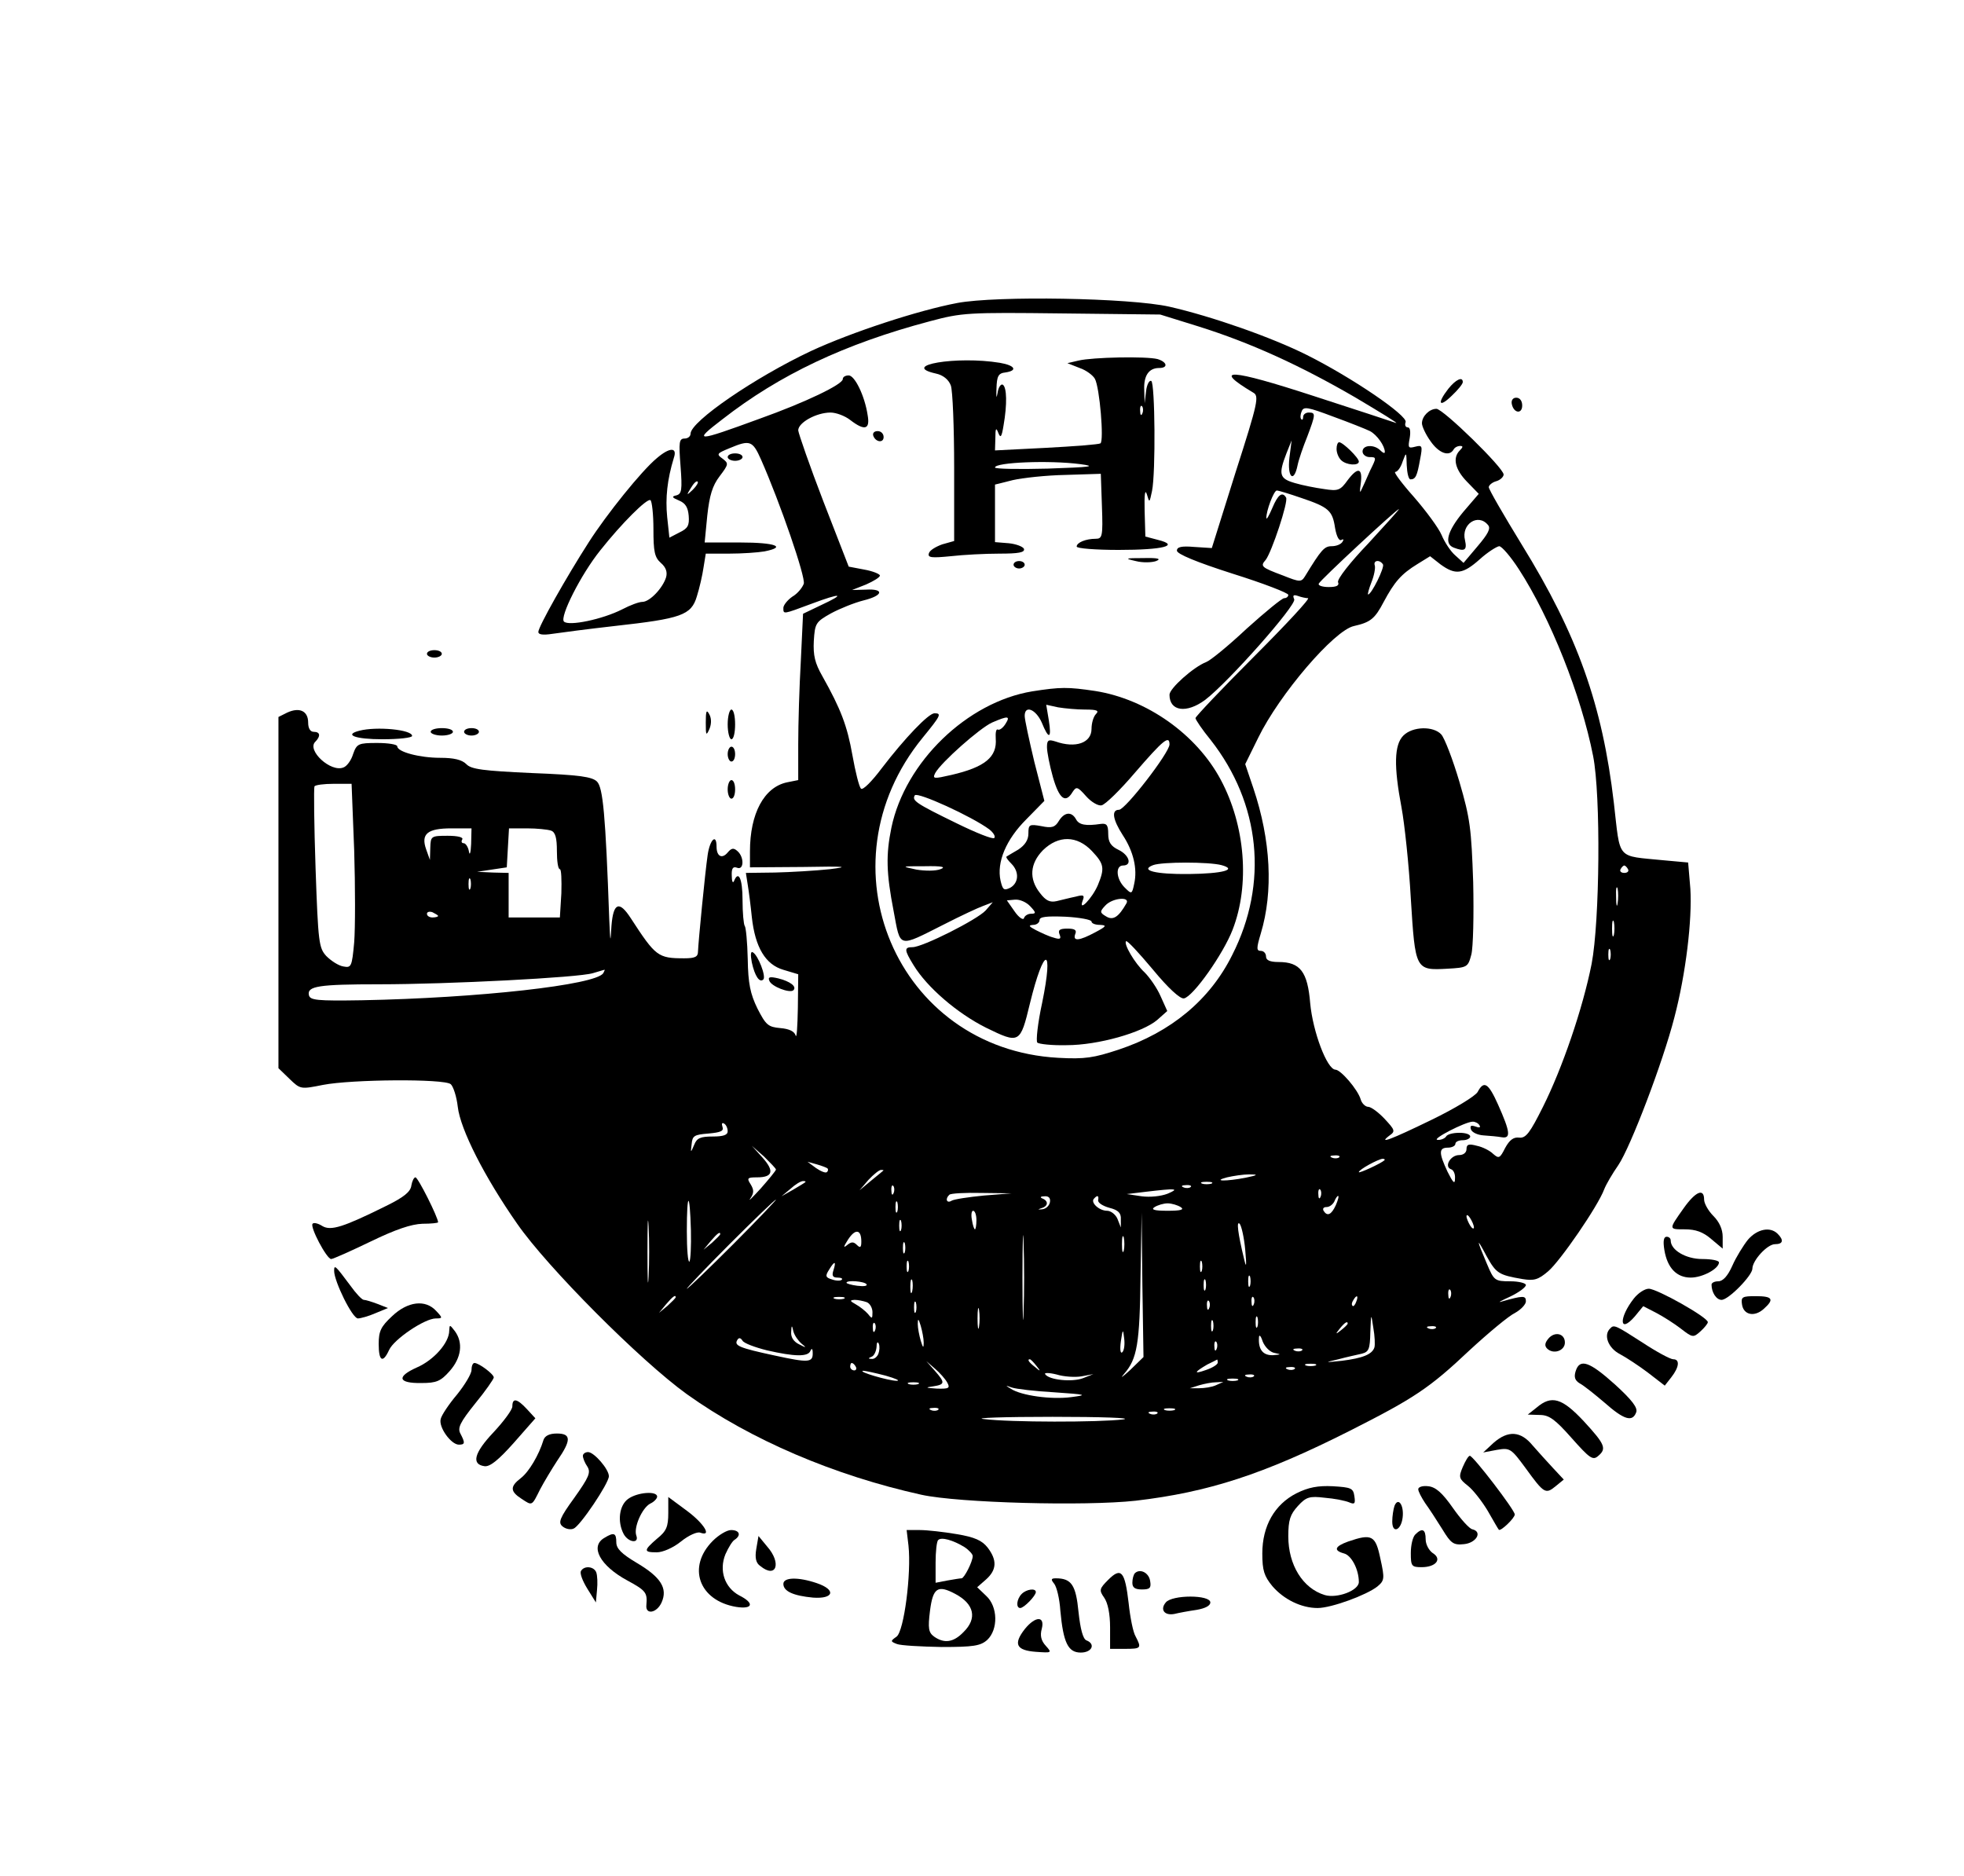<?xml version="1.0" encoding="UTF-8" standalone="yes"?>
<svg version="1.0" xmlns="http://www.w3.org/2000/svg" width="423pt" height="404pt" viewBox="0 0 529 505" preserveAspectRatio="xMidYMid meet">
  <g transform="translate(0,505) scale(0.1,-0.1)" fill="#000000" stroke="none">
    <path d="M2578 4235 c-106 -20 -285 -79 -393 -129 -151 -71 -325 -190 -325
-223 0 -7 -7 -13 -16 -13 -15 0 -16 -10 -11 -74 5 -65 3 -75 -11 -79 -14 -3
-12 -6 7 -14 17 -7 24 -18 26 -41 2 -26 -2 -34 -25 -45 l-27 -14 -6 56 c-5 51
0 100 18 159 10 29 -11 29 -46 -1 -41 -34 -135 -151 -183 -226 -61 -95 -136
-228 -136 -242 0 -7 12 -9 38 -5 20 3 96 13 167 21 180 20 207 29 222 80 7 22
15 57 18 78 l6 37 63 0 c35 0 78 3 95 6 61 12 30 24 -65 24 l-96 0 7 72 c6 55
14 81 33 106 25 33 25 35 8 48 -17 12 -15 14 19 28 55 23 62 21 85 -31 52
-118 120 -316 115 -334 -4 -11 -17 -27 -31 -35 -13 -9 -24 -23 -24 -30 0 -18
-2 -18 76 11 80 30 94 28 25 -4 l-48 -23 -6 -127 c-4 -69 -7 -170 -7 -224 l0
-97 -30 -6 c-62 -13 -100 -84 -100 -186 l0 -43 143 1 c114 2 128 1 72 -6 -38
-4 -105 -8 -148 -9 l-78 -1 5 -32 c3 -18 8 -57 11 -87 9 -82 37 -128 85 -142
l40 -12 -1 -91 c-1 -50 -3 -83 -6 -74 -3 11 -17 18 -41 20 -33 3 -39 8 -62 53
-19 39 -25 67 -26 133 -1 46 -5 86 -8 89 -3 4 -6 35 -6 70 0 58 -11 81 -23 51
-3 -7 -6 -1 -6 14 -1 20 3 26 14 22 19 -8 20 29 1 45 -10 9 -16 8 -26 -4 -15
-18 -30 -11 -30 16 0 36 -18 19 -24 -23 -7 -48 -25 -233 -26 -260 0 -14 -8
-18 -37 -18 -71 0 -77 5 -144 108 -31 48 -47 42 -52 -20 -3 -49 -3 -48 -6 17
-10 283 -17 355 -33 371 -13 13 -48 18 -176 23 -130 6 -163 10 -176 24 -12 12
-34 17 -70 17 -56 0 -116 16 -116 31 0 5 -24 9 -54 9 -51 0 -55 -2 -65 -30 -5
-17 -17 -33 -26 -36 -34 -14 -99 46 -76 69 15 15 14 27 -4 27 -9 0 -15 9 -15
25 0 31 -23 42 -56 27 l-24 -12 0 -473 0 -473 30 -29 c29 -28 30 -28 90 -16
77 15 326 17 344 2 7 -6 16 -34 19 -61 7 -61 72 -189 160 -315 81 -117 332
-369 457 -459 172 -123 397 -219 632 -271 101 -22 441 -31 577 -16 196 23 344
71 576 188 174 88 215 115 323 217 51 47 106 93 123 101 16 9 29 23 29 31 0
16 -7 16 -67 -1 -10 -3 1 3 25 14 23 11 42 25 42 31 0 5 -19 10 -42 10 -42 0
-44 2 -63 47 -29 68 -29 74 -1 21 26 -47 33 -51 97 -62 31 -5 42 -2 69 21 32
27 134 175 151 221 5 13 22 42 38 65 33 49 120 277 151 398 31 118 48 263 43
346 l-6 71 -66 6 c-129 13 -116 -2 -134 154 -31 265 -98 453 -248 696 -49 80
-89 149 -89 155 0 5 9 13 20 16 11 3 20 12 20 18 0 18 -163 177 -181 177 -19
0 -39 -20 -39 -39 0 -8 10 -30 23 -48 22 -32 50 -43 62 -23 3 6 11 10 18 10 8
0 8 -3 -1 -12 -20 -20 -13 -51 19 -84 l32 -33 -42 -49 c-43 -52 -52 -86 -25
-96 29 -11 36 -7 30 20 -11 43 35 74 62 41 8 -9 0 -24 -28 -57 l-38 -45 -22
20 c-13 11 -29 36 -37 55 -8 19 -42 65 -75 103 -33 37 -55 67 -50 67 6 0 15
12 20 28 10 27 10 26 11 -10 1 -21 5 -38 10 -38 14 0 18 9 26 54 7 36 6 39
-13 34 -19 -5 -20 -3 -15 23 3 18 1 29 -5 29 -6 0 -9 6 -6 14 7 17 -144 120
-266 181 -96 48 -256 104 -370 130 -106 24 -466 30 -572 10z m650 -63 c140
-44 272 -104 422 -191 69 -41 118 -71 110 -69 -8 3 -109 36 -223 73 -224 73
-274 76 -162 9 17 -9 14 -25 -47 -215 l-64 -204 -47 3 c-35 3 -47 0 -47 -10 0
-9 53 -31 150 -62 83 -26 150 -52 150 -57 0 -5 -5 -9 -11 -9 -6 0 -51 -37
-101 -82 -49 -46 -98 -86 -109 -90 -34 -13 -99 -71 -99 -88 0 -45 46 -51 96
-14 64 49 246 255 240 271 -5 11 -2 13 10 9 8 -3 21 -6 27 -6 7 0 -59 -71
-146 -158 -86 -86 -157 -161 -157 -165 0 -4 18 -31 41 -59 134 -171 156 -386
58 -579 -60 -121 -165 -208 -306 -255 -67 -22 -90 -26 -163 -22 -435 24 -645
519 -365 862 49 60 52 66 32 66 -16 0 -80 -67 -142 -148 -27 -36 -51 -60 -56
-55 -5 5 -15 45 -23 90 -14 79 -31 124 -81 213 -20 35 -25 56 -23 95 3 47 5
51 46 74 24 13 64 29 88 35 53 13 57 32 6 29 l-37 -1 38 15 c20 9 37 19 37 24
0 4 -19 12 -42 16 l-42 8 -68 175 c-37 96 -67 183 -68 192 0 21 49 48 87 48
15 0 39 -9 53 -20 39 -30 54 -26 47 13 -8 53 -35 107 -51 107 -9 0 -16 -4 -16
-10 0 -14 -99 -62 -225 -107 -172 -63 -180 -63 -99 -1 154 120 329 203 559
264 86 23 102 24 355 21 l265 -3 103 -32z m462 -282 c19 -10 40 -40 40 -56 0
-5 -5 -3 -12 4 -17 17 -48 15 -48 -3 0 -8 9 -15 19 -15 19 0 19 -1 1 -37 -9
-21 -20 -45 -24 -53 -3 -8 -4 -1 -1 17 6 44 -7 48 -35 11 -20 -28 -26 -30 -64
-24 -22 3 -58 10 -78 16 -42 12 -45 23 -23 80 l14 35 -6 -47 c-6 -53 12 -69
22 -20 3 15 15 50 26 77 23 61 23 65 4 65 -8 0 -15 -5 -15 -12 0 -6 -2 -9 -5
-6 -3 3 -3 12 1 21 5 14 16 12 85 -14 44 -16 89 -34 99 -39z m-1824 -158 c-17
-16 -18 -16 -5 5 7 12 15 20 18 17 3 -2 -3 -12 -13 -22z m1639 -22 c74 -25 84
-34 91 -81 4 -23 11 -36 17 -32 6 3 7 1 3 -5 -4 -7 -17 -12 -29 -12 -20 0 -28
-9 -72 -81 -10 -16 -14 -16 -59 2 -59 22 -62 25 -47 42 16 20 62 158 55 168
-10 17 -22 8 -37 -28 -9 -21 -16 -33 -16 -27 -1 18 20 74 28 74 5 0 34 -9 66
-20z m-1745 -84 c0 -60 3 -76 20 -91 14 -12 18 -25 14 -39 -9 -29 -44 -66 -64
-66 -9 0 -33 -9 -54 -20 -53 -27 -144 -46 -157 -33 -12 12 45 126 98 192 57
72 126 141 135 135 4 -3 8 -38 8 -78z m1926 -38 c-49 -51 -85 -97 -82 -105 4
-9 -4 -13 -25 -13 -17 0 -29 4 -27 9 3 9 210 201 216 201 2 0 -35 -41 -82 -92z
m405 -70 c85 -131 168 -340 200 -503 21 -106 18 -445 -4 -560 -24 -121 -79
-281 -131 -385 -35 -70 -46 -85 -64 -83 -15 2 -26 -6 -38 -28 -14 -28 -17 -29
-32 -16 -9 9 -29 19 -44 22 -22 6 -28 4 -28 -9 0 -9 -8 -16 -20 -16 -23 0 -41
-31 -22 -38 7 -2 12 -13 11 -25 0 -17 -5 -12 -20 18 -24 51 -24 65 1 65 11 0
20 5 20 10 0 6 9 10 20 10 11 0 20 5 20 10 0 6 -13 10 -29 10 -17 0 -33 -4
-36 -10 -3 -5 -14 -10 -23 -9 -18 1 75 49 95 49 6 0 15 -4 18 -10 4 -6 -1 -7
-11 -3 -12 4 -15 2 -12 -8 3 -8 18 -15 34 -16 16 -1 38 -3 49 -5 25 -4 23 14
-10 88 -26 58 -38 66 -55 34 -6 -11 -62 -45 -124 -75 -111 -54 -146 -67 -113
-42 16 11 14 15 -14 45 -16 17 -36 32 -44 32 -7 0 -17 9 -20 20 -8 27 -54 80
-68 80 -23 1 -61 103 -68 179 -7 85 -27 111 -85 111 -24 0 -34 5 -34 15 0 8
-6 15 -14 15 -12 0 -12 7 0 47 34 113 27 251 -20 391 l-22 65 35 71 c57 117
205 290 258 301 44 10 56 19 80 65 29 54 47 75 91 102 l34 21 28 -22 c40 -29
60 -27 106 14 21 19 45 34 52 35 7 0 31 -28 53 -62z m-366 13 c5 -8 -31 -81
-40 -81 -2 0 2 15 9 33 7 17 11 38 9 45 -5 14 13 17 22 3z m-2771 -770 c3 -98
3 -210 0 -248 -6 -66 -8 -69 -29 -65 -13 2 -33 15 -46 28 -20 22 -22 35 -29
236 -4 117 -5 216 -3 221 2 4 26 7 52 7 l48 0 7 -179z m315 17 c-1 -24 -4 -33
-6 -20 -2 12 -9 22 -14 22 -6 0 -7 5 -4 10 4 6 -12 10 -39 10 -45 0 -46 -1
-47 -32 l-1 -33 -10 28 c-15 42 3 57 68 57 l54 0 -1 -42z m215 36 c12 -4 16
-20 16 -55 0 -27 3 -49 8 -49 4 0 5 -29 4 -65 l-4 -65 -69 0 -69 0 0 60 0 60
-42 1 -43 2 40 6 40 6 3 53 3 52 49 0 c26 0 55 -3 64 -6z m2901 -104 c3 -5 -1
-10 -10 -10 -9 0 -13 5 -10 10 3 6 8 10 10 10 2 0 7 -4 10 -10z m-3118 -52
c-3 -7 -5 -2 -5 12 0 14 2 19 5 13 2 -7 2 -19 0 -25z m3090 -40 c-2 -13 -4 -5
-4 17 -1 22 1 32 4 23 2 -10 2 -28 0 -40z m-3177 -34 c0 -2 -7 -4 -15 -4 -8 0
-15 4 -15 10 0 5 7 7 15 4 8 -4 15 -8 15 -10z m3167 -51 c-3 -10 -5 -2 -5 17
0 19 2 27 5 18 2 -10 2 -26 0 -35z m-10 -65 c-3 -7 -5 -2 -5 12 0 14 2 19 5
13 2 -7 2 -19 0 -25z m-2712 -38 c-20 -32 -337 -67 -650 -73 -122 -2 -140 0
-143 14 -5 24 26 29 190 29 183 0 537 18 575 30 15 4 29 9 31 9 2 1 0 -3 -3
-9z m335 -426 c0 -10 -12 -14 -40 -14 -33 0 -43 -4 -50 -22 -10 -23 -10 -23
-7 2 2 22 7 25 45 28 34 3 42 7 38 18 -3 9 -1 12 4 9 6 -3 10 -13 10 -21z
m130 -103 c0 -3 -19 -26 -41 -51 -23 -25 -35 -37 -28 -27 10 15 10 23 1 38
-11 17 -9 19 17 19 43 0 47 17 15 53 l-29 32 33 -29 c17 -17 32 -32 32 -35z
m1517 33 c-3 -3 -12 -4 -19 -1 -8 3 -5 6 6 6 11 1 17 -2 13 -5z m122 -8 c-10
-9 -69 -36 -69 -32 0 7 52 35 64 36 5 0 7 -2 5 -4z m-1500 -22 c2 -2 2 -7 -2
-10 -3 -3 -16 2 -29 11 l-23 17 25 -7 c14 -4 27 -9 29 -11z m150 -6 c-2 -2
-17 -14 -34 -28 l-30 -25 24 28 c14 15 29 27 34 27 6 0 8 -1 6 -2z m976 -19
c-51 -10 -92 -10 -50 1 17 4 44 8 60 8 25 0 24 -2 -10 -9z m-1186 -12 c-2 -2
-17 -11 -34 -21 l-30 -17 24 20 c13 12 28 21 34 21 6 0 8 -1 6 -3z m1094 -4
c-7 -2 -19 -2 -25 0 -7 3 -2 5 12 5 14 0 19 -2 13 -5z m-856 -25 c-3 -8 -6 -5
-6 6 -1 11 2 17 5 13 3 -3 4 -12 1 -19z m800 16 c-3 -3 -12 -4 -19 -1 -8 3 -5
6 6 6 11 1 17 -2 13 -5z m-62 -18 c-18 -7 -47 -10 -70 -7 l-40 6 50 6 c84 10
93 9 60 -5z m412 -8 c-3 -8 -6 -5 -6 6 -1 11 2 17 5 13 3 -3 4 -12 1 -19z
m-907 3 c-41 -4 -81 -10 -87 -14 -13 -8 -18 5 -6 16 3 4 43 6 87 5 l81 -1 -75
-6z m178 -18 c-2 -10 -11 -18 -21 -19 -12 -1 -13 -1 -2 3 18 5 20 19 3 26 -8
3 -5 6 5 6 12 1 17 -5 15 -16z m130 6 c-2 -7 12 -16 30 -21 24 -6 32 -14 31
-31 l0 -22 -9 23 c-5 12 -18 22 -28 22 -22 0 -46 23 -35 33 9 10 13 8 11 -4z
m640 -14 c-12 -26 -23 -31 -33 -15 -3 6 0 10 8 10 8 0 17 7 21 15 3 8 8 15 10
15 3 0 0 -11 -6 -25z m-1737 -68 c1 -42 -1 -80 -4 -84 -4 -3 -7 33 -7 82 0
108 8 109 11 2z m114 -37 c-66 -66 -122 -120 -125 -120 -2 0 49 54 115 120 66
66 122 120 125 120 2 0 -49 -54 -115 -120z m442 88 c-3 -7 -5 -2 -5 12 0 14 2
19 5 13 2 -7 2 -19 0 -25z m-670 -175 c-2 -38 -3 -7 -3 67 0 74 1 105 3 68 2
-38 2 -98 0 -135z m1433 187 c11 -7 1 -10 -35 -10 -36 0 -46 3 -35 10 8 5 24
10 35 10 11 0 27 -5 35 -10z m-550 -35 c0 -14 -2 -25 -4 -25 -2 0 -6 11 -8 25
-3 14 -1 25 3 25 5 0 9 -11 9 -25z m127 -247 c-1 -51 -3 -10 -3 92 0 102 2
143 3 93 2 -51 2 -135 0 -185z m286 -158 c-21 -19 -27 -23 -15 -9 35 40 42 81
44 264 l3 170 2 -195 3 -194 -37 -36z m927 385 c0 -5 -5 -3 -10 5 -5 8 -10 20
-10 25 0 6 5 3 10 -5 5 -8 10 -19 10 -25z m-1543 -7 c-3 -7 -5 -2 -5 12 0 14
2 19 5 13 2 -7 2 -19 0 -25z m927 -53 c4 -45 3 -51 -3 -25 -17 70 -21 104 -12
95 5 -6 12 -37 15 -70z m-1034 22 c0 -16 -3 -18 -12 -9 -9 9 -15 9 -27 -1 -10
-8 -9 -4 3 15 20 31 36 28 36 -5z m-380 20 c0 -2 -10 -12 -22 -23 l-23 -19 19
23 c18 21 26 27 26 19z m1087 -44 c-3 -10 -5 -2 -5 17 0 19 2 27 5 18 2 -10 2
-26 0 -35z m-590 -5 c-3 -7 -5 -2 -5 12 0 14 2 19 5 13 2 -7 2 -19 0 -25z m10
-50 c-3 -7 -5 -2 -5 12 0 14 2 19 5 13 2 -7 2 -19 0 -25z m790 0 c-3 -7 -5 -2
-5 12 0 14 2 19 5 13 2 -7 2 -19 0 -25z m-992 2 c-5 -15 -2 -20 11 -20 10 0
15 -3 11 -6 -3 -3 -15 -3 -26 1 -17 5 -19 9 -8 26 15 25 20 24 12 -1z m1122
-42 c-3 -7 -5 -2 -5 12 0 14 2 19 5 13 2 -7 2 -19 0 -25z m-910 -15 c-3 -10
-5 -4 -5 12 0 17 2 24 5 18 2 -7 2 -21 0 -30z m790 5 c-3 -7 -5 -2 -5 12 0 14
2 19 5 13 2 -7 2 -19 0 -25z m-913 14 c3 -5 -8 -6 -25 -4 -16 2 -29 6 -29 8 0
8 49 4 54 -4z m1573 -34 c-3 -8 -6 -5 -6 6 -1 11 2 17 5 13 3 -3 4 -12 1 -19z
m-2087 -1 c0 -2 -10 -12 -22 -23 l-23 -19 19 23 c18 21 26 27 26 19z m453 -4
c-7 -2 -19 -2 -25 0 -7 3 -2 5 12 5 14 0 19 -2 13 -5z m1104 -15 c-3 -8 -6 -5
-6 6 -1 11 2 17 5 13 3 -3 4 -12 1 -19z m276 7 c-3 -9 -8 -14 -10 -11 -3 3 -2
9 2 15 9 16 15 13 8 -4z m-1319 -1 c9 -3 16 -16 16 -27 0 -18 -1 -19 -12 -5
-7 8 -22 20 -33 26 -16 9 -17 11 -3 12 9 0 23 -3 32 -6z m133 -26 c-3 -7 -5
-2 -5 12 0 14 2 19 5 13 2 -7 2 -19 0 -25z m790 10 c-3 -8 -6 -5 -6 6 -1 11 2
17 5 13 3 -3 4 -12 1 -19z m-620 -50 c-2 -13 -4 -3 -4 22 0 25 2 35 4 23 2
-13 2 -33 0 -45z m750 0 c-3 -7 -5 -2 -5 12 0 14 2 19 5 13 2 -7 2 -19 0 -25z
m315 -56 c-6 -19 -32 -29 -87 -36 -48 -5 -49 -5 -10 4 22 6 50 12 63 15 19 5
22 12 23 58 2 52 2 52 8 12 4 -22 5 -46 3 -53z m-1214 13 c0 -16 -2 -15 -8 5
-4 14 -8 34 -8 45 0 16 2 15 8 -5 4 -14 8 -34 8 -45z m779 33 c-3 -7 -5 -2 -5
12 0 14 2 19 5 13 2 -7 2 -19 0 -25z m-910 0 c-3 -8 -6 -5 -6 6 -1 11 2 17 5
13 3 -3 4 -12 1 -19z m1273 18 c0 -2 -8 -10 -17 -17 -16 -13 -17 -12 -4 4 13
16 21 21 21 13z m-1471 -54 c14 -11 13 -12 -6 -2 -15 7 -23 19 -22 33 1 20 2
20 6 2 3 -11 13 -25 22 -33z m1708 42 c-3 -3 -12 -4 -19 -1 -8 3 -5 6 6 6 11
1 17 -2 13 -5z m-844 -65 c-5 -5 -7 7 -4 29 5 34 6 35 9 8 2 -16 0 -32 -5 -37z
m410 -2 c19 -4 18 -4 -4 -6 -27 -1 -40 15 -38 47 0 10 5 6 10 -10 6 -15 20
-29 32 -31z m-1367 7 c74 -17 111 -18 117 -1 3 7 6 6 6 -5 1 -27 -10 -28 -102
-8 -98 21 -110 27 -101 42 4 7 9 6 14 -2 4 -7 34 -18 66 -26z m300 -9 c-3 -8
-11 -15 -18 -14 -10 0 -10 2 0 6 6 2 12 14 13 26 0 12 3 16 6 9 3 -7 2 -19 -1
-27z m911 13 c-3 -8 -6 -5 -6 6 -1 11 2 17 5 13 3 -3 4 -12 1 -19z m230 -4
c-3 -3 -12 -4 -19 -1 -8 3 -5 6 6 6 11 1 17 -2 13 -5z m-716 -41 c13 -16 12
-17 -3 -4 -17 13 -22 21 -14 21 2 0 10 -8 17 -17z m489 8 c0 -5 -14 -14 -32
-20 -34 -12 -32 -6 4 15 13 6 24 12 26 13 1 1 2 -3 2 -8z m-975 -11 c3 -5 1
-10 -4 -10 -6 0 -11 5 -11 10 0 6 2 10 4 10 3 0 8 -4 11 -10z m246 -42 c9 -16
5 -18 -28 -17 -30 2 -32 3 -10 6 33 5 33 10 5 42 l-23 26 23 -20 c13 -11 28
-28 33 -37z m992 45 c-7 -2 -19 -2 -25 0 -7 3 -2 5 12 5 14 0 19 -2 13 -5z
m-56 -9 c-3 -3 -12 -4 -19 -1 -8 3 -5 6 6 6 11 1 17 -2 13 -5z m-1102 -18 c28
-8 41 -14 30 -14 -21 0 -107 25 -90 27 6 0 33 -6 60 -13z m528 -2 l32 6 -28
-11 c-29 -11 -92 -5 -102 11 -3 4 11 4 31 -1 19 -6 50 -8 67 -5z m464 0 c-3
-3 -12 -4 -19 -1 -8 3 -5 6 6 6 11 1 17 -2 13 -5z m-44 -11 c-7 -2 -19 -2 -25
0 -7 3 -2 5 12 5 14 0 19 -2 13 -5z m-860 -10 c-7 -2 -19 -2 -25 0 -7 3 -2 5
12 5 14 0 19 -2 13 -5z m802 -3 c-11 -5 -31 -8 -45 -8 l-25 0 25 8 c14 4 34 8
45 8 l20 1 -20 -9z m-435 -19 c87 -6 91 -7 45 -13 -53 -7 -135 4 -163 23 -15
9 -14 9 3 3 11 -4 63 -10 115 -13z m-313 -47 c-3 -3 -12 -4 -19 -1 -8 3 -5 6
6 6 11 1 17 -2 13 -5z m636 -1 c-7 -2 -19 -2 -25 0 -7 3 -2 5 12 5 14 0 19 -2
13 -5z m-46 -9 c-3 -3 -12 -4 -19 -1 -8 3 -5 6 6 6 11 1 17 -2 13 -5z m-92
-16 c-65 -8 -304 -8 -375 1 -30 3 53 6 185 6 132 0 218 -3 190 -7z"/>
    <path d="M2905 4080 l-30 -7 33 -13 c18 -6 36 -20 41 -29 13 -23 25 -168 15
-174 -5 -3 -71 -8 -146 -12 l-138 -7 1 33 c0 27 2 30 8 14 6 -15 9 -11 14 20
10 57 9 103 -2 110 -5 3 -12 -7 -14 -22 -3 -17 -4 -13 -3 12 1 33 5 41 24 43
34 5 26 19 -15 26 -116 19 -271 -7 -172 -29 19 -4 34 -16 40 -32 5 -13 9 -113
9 -222 l0 -197 -32 -9 c-17 -6 -34 -16 -36 -24 -4 -12 7 -13 58 -8 35 4 94 7
132 7 51 0 69 3 66 13 -3 6 -21 13 -41 15 l-37 3 0 78 0 77 48 12 c26 6 90 13
142 14 l95 3 3 -87 c3 -82 1 -88 -17 -88 -26 0 -51 -10 -51 -21 0 -5 51 -9
113 -9 121 0 166 12 106 27 l-34 9 -2 70 c-1 43 1 59 6 44 7 -24 7 -24 14 9
10 50 8 289 -2 296 -5 3 -12 -9 -14 -27 l-4 -33 -1 35 c-2 39 12 60 40 60 25
0 22 16 -4 24 -31 8 -176 5 -213 -4z m172 -142 c-3 -8 -6 -5 -6 6 -1 11 2 17
5 13 3 -3 4 -12 1 -19z m-167 -137 c45 -6 29 -8 -88 -12 -78 -2 -142 -1 -142
3 0 14 146 20 230 9z"/>
    <path d="M2352 3878 c6 -18 28 -21 28 -4 0 9 -7 16 -16 16 -9 0 -14 -5 -12
-12z"/>
    <path d="M3059 3540 c19 -5 44 -4 55 0 15 6 5 9 -34 8 -50 0 -52 -1 -21 -8z"/>
    <path d="M2730 3530 c0 -5 7 -10 15 -10 8 0 15 5 15 10 0 6 -7 10 -15 10 -8 0
-15 -4 -15 -10z"/>
    <path d="M2780 3189 c-175 -29 -342 -190 -379 -367 -15 -73 -14 -122 6 -225
19 -101 10 -99 137 -35 43 22 90 44 104 49 l26 10 -19 -22 c-23 -25 -170 -99
-197 -99 -23 0 -23 -7 3 -49 36 -59 117 -129 195 -168 90 -44 92 -43 118 65
38 156 65 158 33 2 -12 -55 -17 -103 -13 -107 4 -4 40 -8 79 -7 85 0 204 34
244 68 l27 24 -18 40 c-10 23 -30 51 -43 64 -27 25 -57 77 -50 84 3 3 35 -32
72 -76 42 -51 74 -80 84 -78 25 5 106 120 131 185 47 121 34 281 -32 404 -65
122 -199 217 -338 239 -74 11 -93 11 -170 -1z m143 -49 c32 0 38 -3 29 -12 -7
-7 -12 -25 -12 -40 0 -38 -43 -53 -97 -34 -19 6 -23 4 -23 -15 0 -13 7 -49 16
-81 17 -59 34 -72 53 -40 10 15 13 15 36 -11 14 -16 33 -27 42 -25 10 2 50 41
90 88 76 88 93 102 93 76 0 -22 -119 -176 -136 -176 -21 0 -17 -26 10 -68 29
-44 40 -91 31 -131 -6 -29 -7 -29 -26 -10 -23 23 -25 59 -4 59 25 0 17 28 -12
42 -21 10 -28 21 -28 43 0 24 -4 29 -20 27 -40 -6 -59 -3 -67 13 -12 21 -31
19 -46 -5 -10 -17 -19 -20 -47 -14 -33 6 -35 4 -35 -20 0 -17 -9 -31 -27 -43
-16 -9 -30 -18 -32 -19 -2 -2 4 -10 13 -19 22 -22 20 -52 -3 -65 -17 -8 -20
-6 -26 19 -11 50 15 111 69 165 l49 50 -27 105 c-14 59 -26 114 -26 124 0 30
30 18 46 -18 19 -47 27 -44 19 6 l-7 42 32 -7 c18 -3 51 -6 73 -6z m-215 -39
c-7 -11 -16 -17 -20 -15 -5 3 -7 -8 -6 -24 4 -50 -29 -77 -119 -98 -48 -11
-52 -11 -44 5 16 29 120 121 153 136 44 19 50 18 36 -4z m-43 -284 c11 -9 17
-19 13 -23 -4 -4 -49 14 -100 39 -113 55 -122 62 -114 76 7 10 154 -57 201
-92z m276 -58 c33 -35 35 -46 16 -92 -15 -35 -53 -75 -41 -42 6 15 3 17 -19
11 -15 -3 -38 -9 -51 -12 -18 -4 -29 1 -45 22 -30 38 -27 79 8 115 42 41 92
40 132 -2z m349 -38 c44 -12 4 -23 -88 -24 -90 -1 -133 10 -96 24 24 9 150 9
184 0z m-757 -11 c-13 -5 -41 -5 -65 -1 -42 9 -41 9 22 9 48 1 59 -2 43 -8z
m242 -100 c16 -17 16 -20 2 -20 -8 0 -17 -5 -19 -12 -2 -6 -14 2 -25 18 l-21
30 22 2 c13 1 31 -7 41 -18z m259 8 c-21 -37 -36 -47 -55 -35 -17 10 -17 13
-2 29 19 21 68 25 57 6z m-94 -49 c0 -5 10 -9 23 -9 19 -1 17 -4 -13 -20 -43
-23 -61 -25 -54 -5 5 11 -1 15 -21 15 -21 0 -26 -4 -21 -16 5 -12 1 -14 -17
-8 -12 3 -33 13 -47 20 -19 10 -21 13 -7 14 9 0 17 6 17 13 0 9 19 11 70 9 38
-2 70 -8 70 -13z"/>
    <path d="M3600 3842 c0 -10 5 -23 12 -30 14 -14 48 -16 48 -4 0 10 -43 52 -53
52 -4 0 -7 -8 -7 -18z"/>
    <path d="M3780 3070 c-25 -25 -26 -83 -5 -194 8 -43 20 -154 25 -245 12 -192
12 -194 99 -189 53 3 55 4 64 38 5 19 7 107 5 195 -5 144 -8 171 -37 270 -18
61 -40 118 -49 128 -21 23 -77 22 -102 -3z"/>
    <path d="M3901 4004 c-31 -40 -25 -52 9 -19 17 16 30 32 30 37 0 16 -19 7 -39
-18z"/>
    <path d="M4072 3963 c5 -25 28 -28 28 -4 0 12 -6 21 -16 21 -9 0 -14 -7 -12
-17z"/>
    <path d="M1960 3820 c0 -5 9 -10 20 -10 11 0 20 5 20 10 0 6 -9 10 -20 10 -11
0 -20 -4 -20 -10z"/>
    <path d="M1150 3290 c0 -5 9 -10 20 -10 11 0 20 5 20 10 0 6 -9 10 -20 10 -11
0 -20 -4 -20 -10z"/>
    <path d="M1901 3105 c0 -35 1 -37 10 -17 6 15 5 30 -1 40 -7 13 -9 8 -9 -23z"/>
    <path d="M1960 3100 c0 -22 5 -40 10 -40 6 0 10 18 10 40 0 22 -4 40 -10 40
-5 0 -10 -18 -10 -40z"/>
    <path d="M968 3083 c-43 -11 -11 -23 62 -23 44 0 80 4 80 9 0 17 -96 26 -142
14z"/>
    <path d="M1160 3080 c0 -5 14 -10 30 -10 17 0 30 5 30 10 0 6 -13 10 -30 10
-16 0 -30 -4 -30 -10z"/>
    <path d="M1250 3080 c0 -5 9 -10 20 -10 11 0 20 5 20 10 0 6 -9 10 -20 10 -11
0 -20 -4 -20 -10z"/>
    <path d="M1960 3020 c0 -11 5 -20 10 -20 6 0 10 9 10 20 0 11 -4 20 -10 20 -5
0 -10 -9 -10 -20z"/>
    <path d="M1960 2925 c0 -14 5 -25 10 -25 6 0 10 11 10 25 0 14 -4 25 -10 25
-5 0 -10 -11 -10 -25z"/>
    <path d="M2025 2459 c8 -37 21 -56 31 -46 8 8 -14 65 -28 73 -6 4 -7 -6 -3
-27z"/>
    <path d="M2072 2410 c5 -16 56 -35 65 -26 10 10 -9 24 -41 32 -22 5 -28 4 -24
-6z"/>
    <path d="M1108 1858 c-2 -17 -21 -32 -68 -55 -115 -57 -149 -68 -172 -54 -11
7 -23 10 -26 6 -8 -8 38 -95 50 -95 5 0 52 21 106 47 68 33 110 47 140 48 23
0 42 2 42 4 0 13 -54 121 -61 121 -4 0 -9 -10 -11 -22z"/>
    <path d="M4535 1797 c-41 -58 -41 -57 3 -57 29 0 49 -7 71 -26 l31 -26 0 32
c0 20 -9 40 -25 56 -14 14 -25 34 -25 44 0 32 -23 22 -55 -23z"/>
    <path d="M4708 1712 c-12 -15 -32 -47 -42 -70 -12 -27 -25 -42 -38 -42 -10 0
-18 -4 -18 -9 0 -21 13 -41 27 -41 19 0 83 66 83 84 0 22 40 66 61 66 22 0 24
11 7 28 -20 20 -55 13 -80 -16z"/>
    <path d="M4483 1684 c8 -48 33 -74 71 -74 32 0 76 24 76 41 0 5 -20 9 -45 9
-44 0 -85 24 -85 50 0 6 -5 10 -11 10 -8 0 -10 -12 -6 -36z"/>
    <path d="M900 1628 c0 -28 49 -128 64 -128 7 0 29 6 47 14 l34 14 -28 11 c-16
6 -32 11 -37 11 -5 0 -21 17 -36 38 -41 55 -44 58 -44 40z"/>
    <path d="M4401 1554 c-41 -52 -40 -97 2 -49 l23 28 35 -18 c19 -10 49 -29 67
-43 31 -24 33 -24 52 -7 11 10 20 21 20 25 0 13 -137 90 -159 90 -11 0 -29
-12 -40 -26z"/>
    <path d="M4692 1538 c4 -29 34 -35 59 -12 29 26 23 34 -22 34 -36 0 -40 -2
-37 -22z"/>
    <path d="M1056 1506 c-30 -28 -36 -40 -36 -75 0 -46 11 -53 28 -16 13 29 96
85 126 85 18 0 19 1 1 20 -29 32 -77 26 -119 -14z"/>
    <path d="M1210 1467 c0 -32 -41 -79 -87 -99 -56 -25 -51 -43 12 -42 41 0 52 5
76 32 32 36 37 77 14 108 -14 18 -14 18 -15 1z"/>
    <path d="M4337 1473 c-19 -18 -5 -53 26 -69 17 -9 52 -32 77 -51 l44 -34 18
23 c21 27 23 48 5 48 -8 0 -45 20 -83 45 -73 47 -77 49 -87 38z"/>
    <path d="M4170 1445 c-9 -11 -10 -19 -3 -26 17 -17 48 -6 48 16 0 25 -28 31
-45 10z"/>
    <path d="M1270 1361 c0 -10 -18 -40 -39 -66 -22 -26 -42 -56 -44 -66 -6 -22
28 -69 49 -69 17 0 17 5 4 30 -8 15 -1 30 40 81 28 34 50 66 50 70 0 9 -40 39
-52 39 -5 0 -8 -9 -8 -19z"/>
    <path d="M4244 1358 c-5 -16 -2 -25 11 -33 10 -5 40 -29 67 -52 52 -46 75 -53
85 -26 5 12 -11 33 -57 75 -69 62 -95 71 -106 36z"/>
    <path d="M1380 1263 c0 -9 -23 -40 -51 -70 -52 -55 -60 -86 -24 -91 15 -2 38
17 79 63 l58 66 -23 25 c-26 28 -39 31 -39 7z"/>
    <path d="M4139 1260 l-24 -19 32 -1 c25 0 41 -11 86 -62 48 -54 57 -61 71 -49
24 20 20 31 -38 94 -59 63 -87 71 -127 37z"/>
    <path d="M1464 1173 c-12 -40 -39 -86 -61 -103 -30 -23 -29 -36 2 -56 29 -19
27 -20 50 26 10 19 31 54 46 77 38 55 38 73 -1 73 -20 0 -32 -6 -36 -17z"/>
    <path d="M4023 1165 l-28 -26 37 7 c35 6 38 4 77 -49 50 -69 54 -71 81 -49
l22 18 -28 30 c-16 17 -41 45 -56 62 -32 39 -66 41 -105 7z"/>
    <path d="M1570 1130 c0 -6 5 -19 12 -29 10 -16 4 -29 -35 -84 -40 -55 -44 -67
-32 -77 8 -7 22 -10 30 -6 17 6 95 122 95 141 0 19 -40 65 -56 65 -8 0 -14 -5
-14 -10z"/>
    <path d="M3940 1100 c-12 -28 -10 -32 14 -51 14 -11 38 -42 53 -67 15 -26 28
-49 30 -51 4 -6 43 31 43 41 0 12 -112 158 -121 158 -4 0 -12 -14 -19 -30z"/>
    <path d="M3492 1029 c-59 -30 -92 -88 -92 -162 0 -46 5 -61 27 -88 31 -36 78
-59 122 -59 37 0 132 35 161 58 19 16 20 21 8 75 -13 63 -23 68 -87 46 -36
-13 -40 -24 -11 -32 20 -5 40 -43 40 -77 0 -23 -59 -45 -92 -35 -59 18 -98 81
-98 158 0 44 5 59 26 82 22 24 31 27 72 22 26 -2 55 -8 65 -12 16 -7 18 -4 15
16 -3 22 -9 24 -58 27 -40 2 -66 -3 -98 -19z"/>
    <path d="M3820 1040 c0 -6 9 -23 19 -38 11 -15 31 -46 46 -70 23 -38 30 -43
58 -40 33 3 51 33 23 40 -8 1 -32 28 -53 58 -28 40 -46 56 -66 58 -15 2 -27
-2 -27 -8z"/>
    <path d="M1692 1014 c-24 -17 -30 -61 -12 -95 13 -23 42 -26 34 -4 -8 21 15
74 37 86 11 5 19 14 19 19 0 16 -53 12 -78 -6z"/>
    <path d="M1800 976 c0 -37 -5 -49 -30 -69 -37 -32 -37 -37 -1 -37 16 0 44 12
65 29 21 17 44 27 52 24 33 -12 10 25 -36 59 l-50 37 0 -43z"/>
    <path d="M3756 995 c-3 -9 -6 -28 -6 -42 0 -34 24 -24 28 11 4 33 -12 56 -22
31z"/>
    <path d="M1920 901 c-70 -70 -38 -161 63 -178 45 -7 50 10 8 31 -39 21 -55 67
-37 111 8 18 19 36 25 39 18 12 13 26 -10 26 -11 0 -33 -13 -49 -29z"/>
    <path d="M2447 888 c8 -75 -12 -230 -32 -245 -17 -12 -17 -13 1 -20 10 -4 65
-7 120 -8 86 0 105 3 123 19 30 28 29 90 -3 119 l-24 23 24 21 c29 26 30 52 4
86 -15 19 -35 28 -83 36 -35 6 -80 11 -99 11 l-36 0 5 -42z m151 -4 c12 -8 22
-19 22 -24 0 -15 -23 -60 -30 -60 -4 0 -22 -3 -39 -6 l-31 -6 0 54 c0 30 3 58
7 61 8 9 40 0 71 -19z m-25 -126 c51 -27 60 -66 22 -103 -27 -28 -52 -31 -79
-12 -15 11 -17 22 -11 70 8 62 21 70 68 45z"/>
    <path d="M3812 918 c-7 -7 -12 -29 -12 -50 0 -35 2 -38 29 -38 39 0 56 22 30
38 -10 7 -19 23 -19 37 0 27 -9 32 -28 13z"/>
    <path d="M1628 909 c-40 -23 -12 -75 62 -115 50 -27 54 -33 51 -66 -3 -27 28
-22 41 7 17 38 -2 68 -66 106 -42 25 -56 39 -56 56 0 25 -6 28 -32 12z"/>
    <path d="M2037 879 c-4 -24 -1 -38 11 -46 43 -35 58 8 18 53 l-23 28 -6 -35z"/>
    <path d="M1565 820 c-4 -6 4 -27 17 -48 l23 -37 3 33 c2 19 1 40 -2 48 -6 16
-32 19 -41 4z"/>
    <path d="M2985 796 c-24 -24 -25 -28 -11 -48 10 -14 16 -44 16 -80 l0 -58 40
0 c44 0 45 2 29 33 -7 11 -15 52 -19 90 -10 86 -20 98 -55 63z"/>
    <path d="M3057 814 c-4 -4 -7 -16 -7 -26 0 -13 7 -18 26 -18 21 0 25 4 22 22
-3 23 -27 35 -41 22z"/>
    <path d="M2110 785 c0 -20 27 -32 80 -37 56 -4 63 21 10 39 -50 17 -90 16 -90
-2z"/>
    <path d="M2839 786 c7 -8 15 -41 17 -73 8 -87 21 -113 55 -113 30 0 41 23 15
33 -9 4 -16 30 -21 76 -7 73 -19 91 -61 91 -13 0 -14 -3 -5 -14z"/>
    <path d="M2752 758 c-14 -14 -16 -38 -4 -38 10 0 42 33 42 43 0 11 -25 8 -38
-5z"/>
    <path d="M3140 735 c-16 -19 -4 -36 23 -31 12 3 39 8 60 11 23 4 37 11 37 20
0 21 -103 21 -120 0z"/>
    <path d="M2760 663 c-31 -40 -23 -57 30 -61 43 -3 44 -3 27 16 -13 14 -16 28
-11 46 9 35 -17 35 -46 -1z"/>
  </g>
</svg>